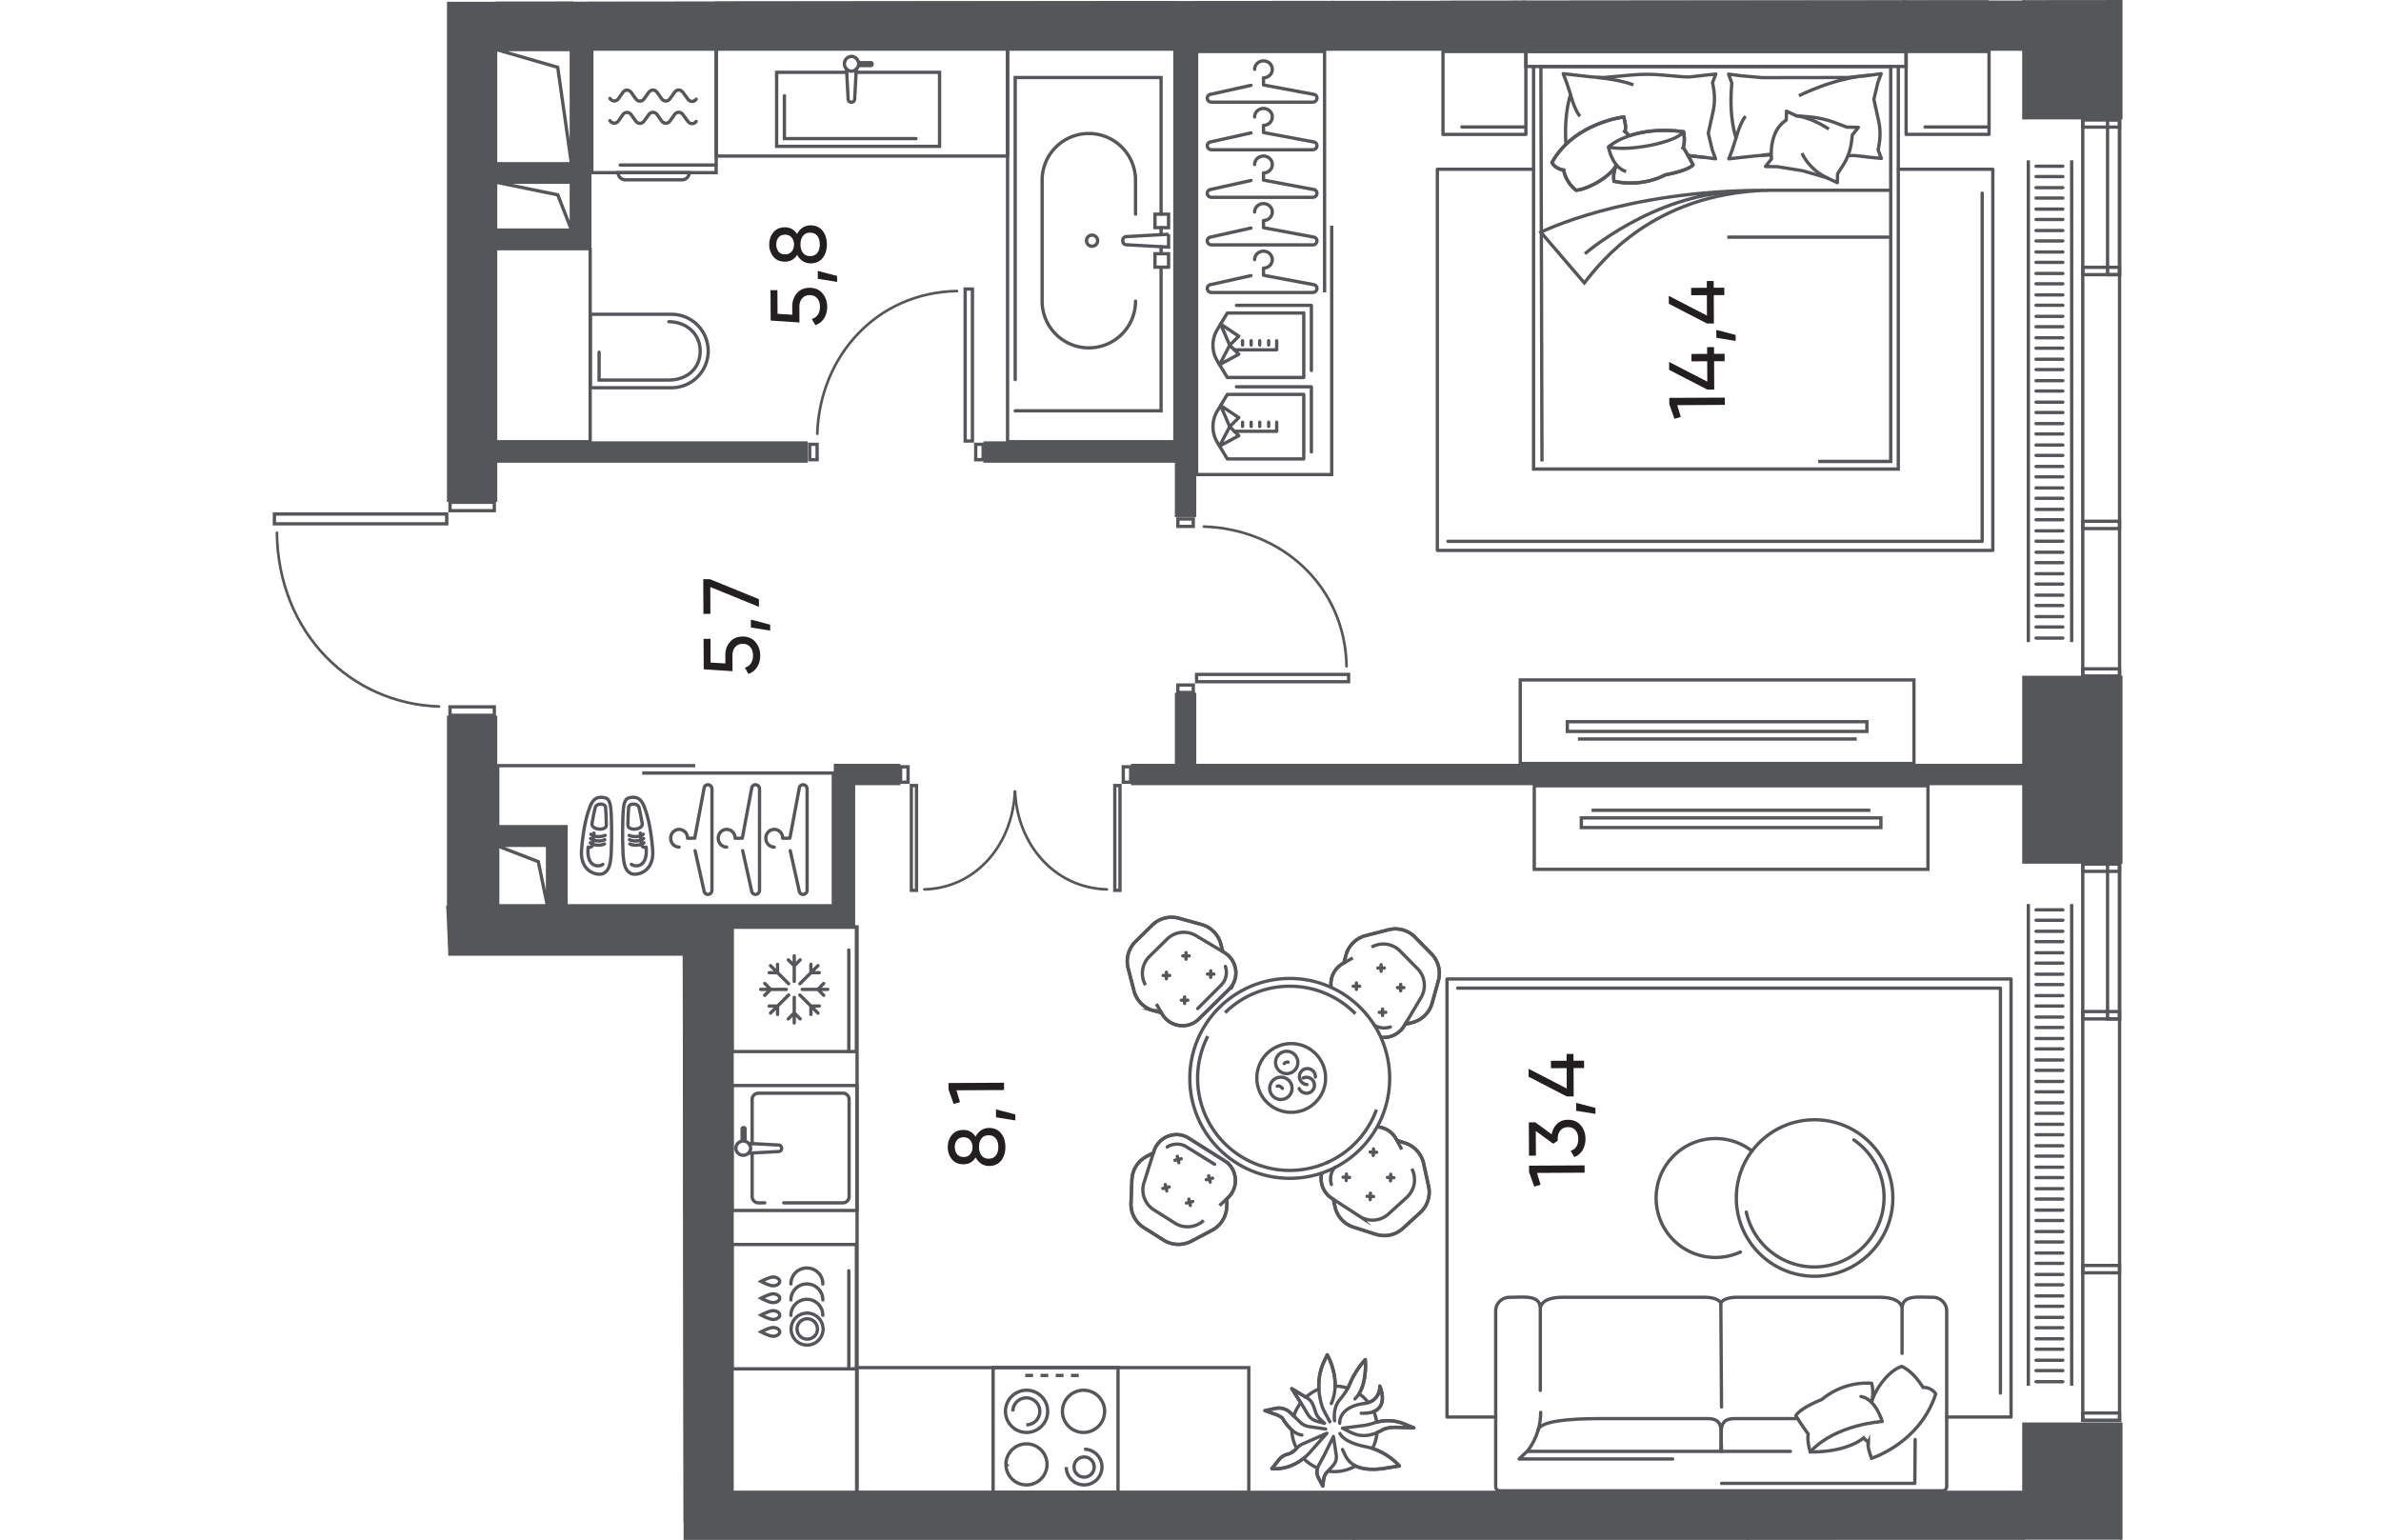 <svg version="1.1" xmlns="http://www.w3.org/2000/svg" xmlns:xlink="http://www.w3.org/1999/xlink" viewBox="152.67 232.4 143.766 116.422" width="883" height="571"><path fill="none" stroke-width="0" d="m167.73 288.008-13.053-3.874-2.007-14.703h15.517v-36.895l127.647-.136.602 116.422h-110.21l-.066-44.149h-17.723l-.707-16.665z"></path><path fill="none" stroke-width="0" d="M168.687 302.511v-66.582H292.02v110.663H188.368v-43.82l-19.681-.261z"></path><clipPath id="a"><path fill="none" stroke-width="0" d="m167.73 288.008-13.053-3.874-2.007-14.703h15.517v-36.895l127.647-.136.602 116.422h-110.21l-.066-44.149h-17.723l-.707-16.665z"></path></clipPath><g clip-path="url(#a)"><defs><clipPath></clipPath><clipPath></clipPath><clipPath></clipPath><clipPath></clipPath><clipPath></clipPath><clipPath></clipPath><clipPath></clipPath><clipPath></clipPath><clipPath id="b"><path fill="none" stroke-width="0" d="M287.54 244.524h4.004v36.425h-4.004z"></path></clipPath><clipPath id="c"><path fill="none" stroke-width="0" d="M287.54 300.755h4.004v36.425h-4.004z"></path></clipPath><clipPath></clipPath></defs><g data-name="Layer 1"><g fill="none" stroke="#54565a" stroke-linecap="round" stroke-linejoin="round" stroke-width=".25" clip-path="url(#b)"><path d="M288.487 279.81h2.027m-2.027.838h2.027m.667-.838v1.532m-3.277-1.532v1.532" data-name="Grid Repeat -233"></path><path d="M288.487 278.188h2.027m-2.027.838h2.027m.667-.838v1.532m-3.277-1.532v1.532" data-name="Grid Repeat -234"></path><path d="M288.487 276.566h2.027m-2.027.839h2.027m.667-.839v1.532m-3.277-1.532v1.532" data-name="Grid Repeat -235"></path><path d="M288.487 274.945h2.027m-2.027.838h2.027m.667-.838v1.532m-3.277-1.532v1.532" data-name="Grid Repeat -236"></path><path d="M288.487 273.323h2.027m-2.027.838h2.027m.667-.838v1.532m-3.277-1.532v1.532" data-name="Grid Repeat -237"></path><path d="M288.487 271.701h2.027m-2.027.838h2.027m.667-.838v1.532m-3.277-1.532v1.532" data-name="Grid Repeat -238"></path><path d="M288.487 270.079h2.027m-2.027.838h2.027m.667-.838v1.532m-3.277-1.532v1.532" data-name="Grid Repeat -239"></path><path d="M288.487 268.457h2.027m-2.027.839h2.027m.667-.839v1.532m-3.277-1.532v1.532" data-name="Grid Repeat -240"></path><path d="M288.487 266.836h2.027m-2.027.838h2.027m.667-.838v1.532m-3.277-1.532v1.532" data-name="Grid Repeat -241"></path><path d="M288.487 265.214h2.027m-2.027.838h2.027m.667-.838v1.532m-3.277-1.532v1.532" data-name="Grid Repeat -242"></path><path d="M288.487 263.592h2.027m-2.027.838h2.027m.667-.838v1.532m-3.277-1.532v1.532" data-name="Grid Repeat -243"></path><path d="M288.487 261.97h2.027m-2.027.838h2.027m.667-.838v1.532m-3.277-1.532v1.532" data-name="Grid Repeat -244"></path><path d="M288.487 260.348h2.027m-2.027.839h2.027m.667-.839v1.532m-3.277-1.532v1.532" data-name="Grid Repeat -245"></path><path d="M288.487 258.727h2.027m-2.027.838h2.027m.667-.838v1.532m-3.277-1.532v1.532" data-name="Grid Repeat -246"></path><path d="M288.487 257.105h2.027m-2.027.838h2.027m.667-.838v1.532m-3.277-1.532v1.532" data-name="Grid Repeat -247"></path><path d="M288.487 255.483h2.027m-2.027.838h2.027m.667-.838v1.532m-3.277-1.532v1.532" data-name="Grid Repeat -248"></path><path d="M288.487 253.861h2.027m-2.027.838h2.027m.667-.838v1.532m-3.277-1.532v1.532" data-name="Grid Repeat -249"></path><path d="M288.487 252.239h2.027m-2.027.839h2.027m.667-.839v1.532m-3.277-1.532v1.532" data-name="Grid Repeat -250"></path><path d="M288.487 250.618h2.027m-2.027.838h2.027m.667-.838v1.532m-3.277-1.532v1.532" data-name="Grid Repeat -251"></path><path d="M288.487 248.996h2.027m-2.027.838h2.027m.667-.838v1.532m-3.277-1.532v1.532" data-name="Grid Repeat -252"></path><path d="M288.487 247.374h2.027m-2.027.838h2.027m.667-.838v1.532m-3.277-1.532v1.532" data-name="Grid Repeat -253"></path><path d="M288.487 245.752h2.027m-2.027.838h2.027m.667-.838v1.532m-3.277-1.532v1.532" data-name="Grid Repeat -254"></path><path d="M288.487 244.13h2.027m-2.027.839h2.027m.667-.839v1.532m-3.277-1.532v1.532" data-name="Grid Repeat -255"></path></g><g fill="none" stroke="#54565a" stroke-linecap="round" stroke-linejoin="round" stroke-width=".25" clip-path="url(#c)"><path d="M288.487 336.04h2.027m-2.027.838h2.027m.667-.838v1.532m-3.277-1.532v1.532" data-name="Grid Repeat -256"></path><path d="M288.487 334.419h2.027m-2.027.838h2.027m.667-.838v1.532m-3.277-1.532v1.532" data-name="Grid Repeat -257"></path><path d="M288.487 332.797h2.027m-2.027.838h2.027m.667-.838v1.532m-3.277-1.532v1.532" data-name="Grid Repeat -258"></path><path d="M288.487 331.175h2.027m-2.027.838h2.027m.667-.838v1.532m-3.277-1.532v1.532" data-name="Grid Repeat -259"></path><path d="M288.487 329.553h2.027m-2.027.838h2.027m.667-.838v1.532m-3.277-1.532v1.532" data-name="Grid Repeat -260"></path><path d="M288.487 327.931h2.027m-2.027.838h2.027m.667-.838v1.532m-3.277-1.532v1.532" data-name="Grid Repeat -261"></path><path d="M288.487 326.31h2.027m-2.027.838h2.027m.667-.838v1.532m-3.277-1.532v1.532" data-name="Grid Repeat -262"></path><path d="M288.487 324.688h2.027m-2.027.838h2.027m.667-.838v1.532m-3.277-1.532v1.532" data-name="Grid Repeat -263"></path><path d="M288.487 323.066h2.027m-2.027.838h2.027m.667-.838v1.532m-3.277-1.532v1.532" data-name="Grid Repeat -264"></path><path d="M288.487 321.444h2.027m-2.027.838h2.027m.667-.838v1.532m-3.277-1.532v1.532" data-name="Grid Repeat -265"></path><path d="M288.487 319.822h2.027m-2.027.839h2.027m.667-.839v1.532m-3.277-1.532v1.532" data-name="Grid Repeat -266"></path><path d="M288.487 318.201h2.027m-2.027.838h2.027m.667-.838v1.532m-3.277-1.532v1.532" data-name="Grid Repeat -267"></path><path d="M288.487 316.579h2.027m-2.027.838h2.027m.667-.838v1.532m-3.277-1.532v1.532" data-name="Grid Repeat -268"></path><path d="M288.487 314.957h2.027m-2.027.838h2.027m.667-.838v1.532m-3.277-1.532v1.532" data-name="Grid Repeat -269"></path><path d="M288.487 313.335h2.027m-2.027.838h2.027m.667-.838v1.532m-3.277-1.532v1.532" data-name="Grid Repeat -270"></path><path d="M288.487 311.713h2.027m-2.027.839h2.027m.667-.839v1.532m-3.277-1.532v1.532" data-name="Grid Repeat -271"></path><path d="M288.487 310.092h2.027m-2.027.838h2.027m.667-.838v1.532m-3.277-1.532v1.532" data-name="Grid Repeat -272"></path><path d="M288.487 308.47h2.027m-2.027.838h2.027m.667-.838v1.532m-3.277-1.532v1.532" data-name="Grid Repeat -273"></path><path d="M288.487 306.848h2.027m-2.027.838h2.027m.667-.838v1.532m-3.277-1.532v1.532" data-name="Grid Repeat -274"></path><path d="M288.487 305.226h2.027m-2.027.838h2.027m.667-.838v1.532m-3.277-1.532v1.532" data-name="Grid Repeat -275"></path><path d="M288.487 303.604h2.027m-2.027.839h2.027m.667-.839v1.532m-3.277-1.532v1.532" data-name="Grid Repeat -276"></path><path d="M288.487 301.983h2.027m-2.027.838h2.027m.667-.838v1.532m-3.277-1.532v1.532" data-name="Grid Repeat -277"></path><path d="M288.487 300.361h2.027m-2.027.838h2.027m.667-.838v1.532m-3.277-1.532v1.532" data-name="Grid Repeat -278"></path></g><path fill="none" stroke="#54565a" stroke-linecap="round" stroke-linejoin="round" stroke-width=".25" d="M243.505 226.14h6.269v6.269h-6.269z"></path><path fill="none" stroke="#54565a" stroke-miterlimit="10" stroke-width=".25" d="M249.772 231.278h28.751v1.122h-28.751z"></path><path fill="none" stroke="#54565a" stroke-linecap="round" stroke-linejoin="round" stroke-width=".25" d="M278.525 226.14h6.269v6.269h-6.269z"></path><g fill="none" stroke="#54565a" stroke-linecap="round" stroke-linejoin="round" stroke-width=".25"><path d="M278.078 245.198h7.14v28.82h-42v-28.82h7.27"></path><path d="M244.021 273.334h40.394v-26.331"></path></g><g fill="none" stroke="#54565a" stroke-width=".25"><path d="M278.664 236.292h6.269v6.269h-6.269zm6.268 5.708h-4.836" stroke-linecap="round" stroke-linejoin="round"></path><path stroke-miterlimit="10" d="M250.493 237.426h27.579v30.441h-27.579zm-.581-1.123h28.751v1.122h-28.751z"></path><path stroke-miterlimit="10" d="m251.129 267.292-.082-29.855 26.45-.001v29.855h-5.478"></path><path d="M268.031 246.79c-8.492.31-12.4 5.354-13.697 7.003l-3.287-3.832s6.237-3.17 16.984-3.17v-.001Z" stroke-miterlimit="10"></path><path d="M254.377 251.587s5.162-4.487 11.433-4.68" stroke-miterlimit="10"></path><path d="M252.945 243.321c-.17-2.42.35-3.76.35-3.76l-.31-.94-.25-.65.87.1 1.14.13c.35.04.71.06 1.07.06l2.1-.19c.8-.07 1.61-.07 2.41.01.81.07 1.73.16 1.94.14l1.14-.13.87-.09-.25.65.05.26c.13.64.13 1.3-.01 1.93l-.36 1.63.3 1.26.25.68-.87-.12-.79-.08h-.01l-.4-.04" stroke-linejoin="round"></path><path d="M255.277 238.257c1.861.177 2.766.565 2.766.565m-4.752.742c.36 1.303.719 1.628.719 1.628" stroke-linejoin="round"></path><path d="M262.175 244.141c.14.03.28.05.42.07.26.04.53.06.79.08" stroke-miterlimit="10"></path><path d="M274.255 244.181c.25-.02.44-.03.52-.02l1.15.13.87.09-.25-.65.05-.26c.13-.64.13-1.3-.01-1.93l-.36-1.63.3-1.26.25-.68-.87.12-.77.08h-.02l-.88.09-6.46.01-1.67-.15-.87-.12.25.68c-.25 2.66.32 4.14.32 4.14l-.3.94-.25.65.87-.1 1.13-.12c.36-.04.72-.06 1.08-.07l.13.01" stroke-linejoin="round"></path><path d="M267.795 244.131c.24-.02.46-.05.67-.08m-2.655-1.231c.36-1.303.719-1.628.719-1.628" stroke-linejoin="round"></path><path d="M275.907 238.095c-2.673.166-5.346 1.546-5.346 1.546" stroke-miterlimit="10"></path><g stroke-linecap="square" stroke-linejoin="round"><path d="M269.621 240.812v-.006l.746.349 1.009.088a7.18 7.18 0 0 1 1.913.435l.89.335.873.015-.004.005h.002l-.454.574-.059.49a4.345 4.345 0 0 1-.673 1.853l-.382.587-.02.67h-.002v.005l-.746-.349.002-.005h0l-1.862-.543-1.949-.315h0l-.002.005-.873-.015.004-.005h-.002l.453-.573s-.254-2.058 1.114-2.929l.02-.672h.002v.001Z"></path><path d="M272.716 242.091c-1.339-.849-2.348-.937-2.348-.937m2.348 4.709c-1.35-.617-1.87-1.761-1.87-1.761"></path></g><path stroke-miterlimit="10" d="M277.504 246.79h-9.473m9.473 3.541-12.362.001m-3.33-6.787c.174-.478.023-1.185.023-1.185-1.784-.24-3.124-.018-4.055.292l-.081.006s-.126-.205-.309-.327c.172-.243-.076-1.088-.076-1.088s-3.759.435-5.429 3.442c.258.51.888.573.888.573s.091.851.936 1.531c.964-.097 2.646-1.067 3.052-1.922 0 0-.299.586-.189 1.24.862.2 2.42.269 3.881-.484 1.836-.348 2.1-.756 2.1-.756s-.36-.728-.74-1.324l-.001.002Z"></path><path d="M256.155 243.509s1.789-1.671 5.68-1.148c-.549.832-4.291 1.535-5.68 1.148Z" stroke-linejoin="round"></path><path d="M256.155 243.509s.25 1.531 1.342 1.866" stroke-miterlimit="10"></path><path d="M261.835 242.361s.151.707-.023 1.185c.38.596.74 1.324.74 1.324s-.264.407-2.1.756c-1.46.752-3.018.684-3.881.484-.11-.655.189-1.24.189-1.24-.406.855-2.088 1.825-3.052 1.922-.845-.68-.936-1.531-.936-1.531s-.629-.062-.888-.573c1.67-3.007 5.429-3.442 5.429-3.442s.247.845.076 1.088c.183.121.309.327.309.327" stroke-miterlimit="10"></path><path d="M243.644 236.293h6.269v6.269h-6.269zm6.268 5.707h-4.836" stroke-linecap="round" stroke-linejoin="round"></path></g><g fill="none" stroke="#54565a" stroke-miterlimit="10" stroke-width=".25"><path d="M249.487 283.812h29.768v6.32h-29.768z"></path><path d="M253.045 286.972h22.652v.733h-22.652zm21.882 1.306h-21.08"></path></g><path fill="none" stroke="#54565a" stroke-miterlimit="10" stroke-width=".25" d="M183.096 290.854h14.45v10.036H172.17v-10.596h14.929"></path><g fill="none" stroke="#54565a" stroke-linecap="round" stroke-linejoin="round" stroke-width=".25"><path d="M180.067 292.691c.42.034.564.152.652.819.054.405.094 2.09.036 3.34-.055 1.188-.292 1.398-.546 1.571-.378.258-1.842-.012-1.702-1.751.156-1.947.481-2.867.642-3.28.213-.546.498-.733.918-.699h0Z"></path><path d="M180.118 297.756c-.32.247-1.258.218-1.116-1.297l.106.01c.209.015.246-.184.258-.337l.077-.742m.878-1.976c-.029-.267-.66-.307-.768.018-.084.254-.257 1.254-.257 1.254-.051.476 1.087.57 1.087.108 0-.428-.032-1.113-.061-1.38h-.001Z"></path><path d="M179.218 295.481c.142.181.674.256 1.074.088m-1.1.234c.142.181.785.265 1.074.088m-1.1.234c.142.181.785.265 1.074.088m2.088-3.522c-.42.034-.564.152-.652.819-.054.405-.094 2.09-.036 3.34.055 1.188.292 1.398.546 1.571.378.258 1.842-.012 1.702-1.751-.156-1.947-.481-2.867-.642-3.28-.213-.546-.498-.733-.918-.699h0Z"></path><path d="M182.276 297.756c.32.247 1.258.218 1.116-1.297l-.106.01c-.209.015-.246-.184-.258-.337l-.077-.742m-.877-1.976c.029-.267.66-.307.768.018.084.254.257 1.254.257 1.254.051.476-1.087.57-1.087.108 0-.428.032-1.113.061-1.38h.001Z"></path><path d="M183.176 295.481c-.142.181-.674.256-1.074.088m1.101.234c-.142.181-.785.265-1.074.088m1.1.234c-.142.181-.785.265-1.074.088"></path></g><path d="m187.094 296.725.698 3.135c.146.297.576.189.576-.145v-7.662c0-.334-.43-.442-.576-.145l-.726 3.869-.54.005c0-.37-.287-.67-.641-.67s-.641.3-.641.67.287.67.641.67m4.807.273.698 3.135c.146.297.576.189.576-.145v-7.662c0-.334-.43-.442-.576-.145l-.726 3.869-.54.005c0-.37-.287-.67-.641-.67s-.641.3-.641.67.287.67.641.67m4.807.273.698 3.135c.146.297.576.189.576-.145v-7.662c0-.334-.43-.442-.576-.145l-.726 3.869-.54.005c0-.37-.287-.67-.641-.67s-.641.3-.641.67.287.67.641.67" fill="none" stroke="#54565a" stroke-linecap="round" stroke-linejoin="round" stroke-width=".25"></path><path fill="none" stroke="#54565a" stroke-miterlimit="10" stroke-width=".25" d="M234.691 218.66v-18.215h-9.676v31.988h10.215v-18.819m-.539 40.895v-18.215h-9.676v31.988h10.215v-18.819"></path><path d="m229.128 238.852-3.135.698c-.297.146-.189.576.145.576h7.662c.334 0 .442-.43.145-.576l-3.869-.726-.005-.54c.37 0 .67-.287.67-.641s-.3-.641-.67-.641-.67.287-.67.641m-.273 4.807-3.135.698c-.297.146-.189.576.145.576h7.662c.334 0 .442-.43.145-.576l-3.869-.726-.005-.54c.37 0 .67-.287.67-.641s-.3-.641-.67-.641-.67.287-.67.641m-.273 4.807-3.135.698c-.297.146-.189.576.145.576h7.662c.334 0 .442-.43.145-.576l-3.869-.726-.005-.54c.37 0 .67-.287.67-.641s-.3-.641-.67-.641-.67.287-.67.641m-.273 4.806-3.135.698c-.297.146-.189.576.145.576h7.662c.334 0 .442-.43.145-.576l-3.869-.726-.005-.54c.37 0 .67-.287.67-.641s-.3-.641-.67-.641-.67.287-.67.641m-.273 4.807-3.135.698c-.297.146-.189.576.145.576h7.662c.334 0 .442-.43.145-.576l-3.869-.726-.005-.54c.37 0 .67-.287.67-.641s-.3-.641-.67-.641-.67.287-.67.641" fill="none" stroke="#54565a" stroke-linecap="round" stroke-linejoin="round" stroke-width=".25"></path><g fill="none" stroke="#54565a" stroke-linecap="round" stroke-linejoin="round" stroke-width=".25" data-name="Grid Repeat -326"><path d="M233.118 262.223v4.878h-5.781l-.755-1.251a2.297 2.297 0 0 1 0-2.375l.755-1.251h5.781v-.001Z"></path><path d="m226.75 266.129.767-1.466.688.682-1.455.784zm.081-3.067.686 1.601.688-.683-1.374-.918z"></path><path d="M231.071 264.324v.688h-3.202m.622-.365v-.323m.648.323v-.323m.648.323v-.323m.677.323v-.323m3.229 2.248v-4.924h-5.665"></path></g><g fill="none" stroke="#54565a" stroke-linecap="round" stroke-linejoin="round" stroke-width=".25" data-name="Grid Repeat -327"><path d="M233.118 256.066v4.878h-5.781l-.755-1.251a2.297 2.297 0 0 1 0-2.375l.755-1.251h5.781v-.001Z"></path><path d="m226.75 259.972.767-1.467.688.682-1.455.785zm.081-3.068.686 1.601.688-.683-1.374-.918z"></path><path d="M231.071 258.166v.688h-3.202m.622-.365v-.323m.648.323v-.323m.648.323v-.323m.677.323v-.323m3.229 2.248v-4.924h-5.665"></path></g><g fill="none" stroke="#54565a" stroke-linecap="round" stroke-linejoin="round" stroke-width=".25"><path d="M238.309 341.926c.199-.382.315-.791.351-1.209.119-.051.237-.101.366-.173.373-.211.827-.229 1.256-.214l1.158.039-.781-.316a3.16 3.16 0 0 0-2.025-.11 3.229 3.229 0 0 0-.225-.814c1.121-.452.457-1.915.457-1.915s.056.939-.877 1.237a3.295 3.295 0 0 0-.333-.38c-.114-.106-.239-.189-.363-.276.634-1.017.476-2.586.476-2.586s-.737.763-1.172 1.839a3.397 3.397 0 0 1-.148.32 3.224 3.224 0 0 0-.962-.157c.033-1.295-.592-2.364-.592-2.364s-.219.447-.31.659a4.233 4.233 0 0 0-.319 1.928c-.357.14-.688.348-.986.618l-1.068-.645.681 1.065c-.239.31-.418.646-.529 1.003l-.259-.251a1.25 1.25 0 0 0-1.126-.326l-.795.167.933.336c.137.05.377.216.377.216s.285.519.716.902c.012.485.141.961.367 1.401l-.136.134a1.247 1.247 0 0 1-.554.31 1.21 1.21 0 0 0-.65.417l-.53.671s1.205.178 2.401-.788c.045.047.079.101.128.146.28.261.597.451.93.594a.974.974 0 0 0 .082.784l.306.576.069-.514c.026-.198.12-.385.276-.556l.048-.052a3.24 3.24 0 0 0 2.089-.394c.425.21 1.059.326 2.038.208l1.275-.21s-.772-.913-2.04-1.317v-.003Z"></path><path d="M236.985 338.18c.991-.938.785-2.971.785-2.971s-.737.763-1.172 1.839c-.18.446-.38.73-.829 1.284-.458.566-.325 1.499-.325 1.499m.6 2.173c.255.436.427 1.761 3.03 1.449l1.275-.21s-.963-1.148-2.51-1.442c-1.746-.332-1.986-1.007-1.986-1.007"></path><path d="M237.463 339.261c2.378.091 1.402-2.047 1.402-2.047s.081 1.145-1.175 1.312c-1.986.265-1.853 1.494-1.853 1.494m5.603.349-.781-.316a3.163 3.163 0 0 0-2.128-.087l-.333.104a3.182 3.182 0 0 1-.546.119l-1.607.203.219.11c.52.264 1.354.837 2.761.042.373-.211.827-.23 1.256-.214l1.158.039h.001Zm-6.354-.464-.471-.887c-.085-.161-.749-1.846-.03-3.513.091-.212.31-.659.31-.659s1.105 1.886.303 3.681m-2.985-1.122 1.143.69c.233.141.403.355.498.627l.17.487c.067.191.17.354.308.483l.356.335-.549-.149a1.156 1.156 0 0 1-.708-.525l-.436-.726-.782-1.223v.001Zm3.149 3.616.211 1.423c.043.29-.051.567-.274.811l-.4.436c-.157.171-.25.359-.276.556l-.069.514-.306-.576c-.172-.324-.179-.646-.022-.938l.438-.813.698-1.412v-.001Zm-.591-.567-1.236-.178a1.246 1.246 0 0 1-.692-.339l-.738-.715a1.246 1.246 0 0 0-1.126-.325l-.795.167.933.336c.137.05.377.216.377.216s.649 1.203 1.482 1.294m-2.268 2.54s1.681.266 3.041-1.421l1.114-1.251-1.831.807c-.136.06-.257.141-.359.241l-.231.227a1.235 1.235 0 0 1-.554.309h0a1.21 1.21 0 0 0-.65.417l-.53.671h0Z"></path></g><path fill="none" stroke="#54565a" stroke-miterlimit="10" stroke-width=".25" d="M236.928 348.501h29.768v6.32h-29.768z"></path><g fill="none" stroke="#54565a" stroke-linecap="round" stroke-linejoin="round" stroke-width=".25"><path d="M281.748 339.548h4.85v-33.12h-42.65v33.12h3.68"></path><path d="M244.757 307.118h41.039v30.62"></path></g><g fill="none" stroke="#54565a" stroke-linecap="round" stroke-linejoin="round" stroke-width=".25"><path d="M266.131 327.071a4.49 4.49 0 0 1-6.37-4.08c0-2.48 2.01-4.5 4.49-4.5 1.04 0 2 .35 2.76.95"></path><circle cx="271.743" cy="322.987" r="5.918"></circle><path d="M274.711 318.593a5.268 5.268 0 1 1-8.132 5.462"></path></g><g fill="none" stroke="#54565a" stroke-miterlimit="10" stroke-width=".25"><path d="M250.547 291.817h29.768v6.32h-29.768z"></path><path d="M254.105 294.244h22.652v.733h-22.652zm.773-.575h21.08"></path></g><g fill="none" stroke="#54565a" stroke-width=".25"><path d="M281.417 345.129a.314.314 0 0 0 .314-.314V331.52c0-.571-.481-1.025-1.053-1.025-1.144 0-2.321-.209-2.321.874v3.363-3.363c0-.337-.311-.874-1.715-.874h-10.767c-.735 0-1.221.234-1.221.522l.052 7.772-.052-7.772c0-.288-.486-.522-1.221-.522h-10.715c-1.404 0-1.715.537-1.715.874v6.166-6.166c0-1.083-1.177-.874-2.321-.874-.571 0-1.053.454-1.053 1.025v13.295c0 .174.141.314.314.314h33.474Z" stroke-linecap="round" stroke-linejoin="round"></path><path d="M261.012 342.72h-11.608l.639-.614a4.779 4.779 0 0 0 .988-2.91m19.424.471h-4.73c-.83 0-1.02.36-1.05 1.03.01.01.01.02 0 .04v.33s.01 0 0 .01c.01.03.01.05 0 .08.01.29.03.62.03.99" stroke-linecap="round" stroke-linejoin="round"></path><path d="M250.826 340.534c.186-.661 2.175-.866 4.766-.866h8.041c1.31 0 1.022.868 1.022 2.476m.052 2.421h14.615l.025-3.315m-29.304.894h19.869" stroke-linecap="round" stroke-linejoin="round"></path><path d="M271.259 340.828a19.171 19.171 0 0 1-.931-1.379s.199-.51 1.961-1.225c1.33-1.111 2.881-1.304 3.763-1.225.208.726 0 1.445 0 1.445.272-1.044 1.343-2.441 2.281-2.719.917.395 1.603 1.581 1.603 1.581s.632-.038.964.498c-1.197 3.715-4.847 4.864-4.847 4.864s-.372-.919-.239-1.225a1.252 1.252 0 0 1-.355-.318s-1.213 1.101-4.043 1.059c0 0-.256-.779-.156-1.353l-.001-.003Z" stroke-miterlimit="10"></path><path d="M271.415 342.181c1.92-2.093 5.442-2.295 5.442-2.295s-.478-1.7-1.609-1.891" stroke-linecap="round" stroke-linejoin="round"></path></g><g fill="none" stroke="#54565a" stroke-width=".25"><g stroke-miterlimit="10"><path d="M235.194 307.084c-.12-.7.212-1.442.877-1.824l.092-.049-.014-.014.163-.587a2.083 2.083 0 0 1 1.492-1.464l1.711-.438a2.067 2.067 0 0 1 2.015.559l1.237 1.252a2.11 2.11 0 0 1 .53 2.029l-.474 1.704a2.083 2.083 0 0 1-1.492 1.464l-.552.14-.078.12a1.79 1.79 0 0 1-1.775.857"></path><path d="M238.242 304.022a1.778 1.778 0 0 1 2.164.297l1.315 1.329c.573.587.679 1.485.262 2.185l-1.202 2.022-.078.12a1.79 1.79 0 0 1-1.775.856m-2.108-5.996-.658.375-.092.049a1.773 1.773 0 0 0-.877 1.824"></path><path d="M239.663 310.054a1.44 1.44 0 0 1-1.082-.064c-.049-.021-.099-.057-.148-.092" stroke-linecap="round"></path><path d="m240.746 309.869.584-.151a2.094 2.094 0 0 0 1.493-1.468l.472-1.701c.2-.721 0-1.494-.525-2.027l-1.238-1.259a2.094 2.094 0 0 0-2.018-.559l-1.709.442a2.094 2.094 0 0 0-1.493 1.468l-.161.581"></path><path d="M237.099 306.725v.492m.246-.246h-.492m2.219 1.727v.492m.246-.246h-.492m.14-3.594v.492m.247-.246h-.493m1.727 1.234v.493m.246-.247h-.492" stroke-linecap="round"></path></g><g stroke-miterlimit="10"><path d="m221.748 308.816.581.161.014-.013.054.095a1.793 1.793 0 0 0 2.312.734c.181-.085.341-.209.483-.349l2.254-2.216c.143-.14.27-.298.357-.477a1.792 1.792 0 0 0-.694-2.324l-.113-.067-.145-.561a2.094 2.094 0 0 0-1.468-1.493l-1.701-.472c-.721-.2-1.494 0-2.027.525l-1.259 1.238a2.094 2.094 0 0 0-.559 2.018l.442 1.71a2.094 2.094 0 0 0 1.468 1.492l.001-.001Z"></path><path d="m221.97 308.313.427.745a1.793 1.793 0 0 0 2.312.734c.181-.085.341-.209.483-.349l2.254-2.216c.143-.14.27-.298.357-.477a1.793 1.793 0 0 0-.694-2.324l-2.148-1.28a1.793 1.793 0 0 0-2.174.261l-1.336 1.313a1.792 1.792 0 0 0-.299 2.169"></path><path d="m225.097 308.662 1.748-1.748c.111-.11.211-.233.28-.373.167-.34.183-.726.065-1.07" stroke-linecap="round"></path><path d="m227.004 304.382-.151-.584a2.094 2.094 0 0 0-1.468-1.493l-1.701-.472c-.721-.2-1.494 0-2.027.525l-1.259 1.238a2.094 2.094 0 0 0-.559 2.018l.442 1.709a2.094 2.094 0 0 0 1.468 1.493l.581.161"></path><path d="M223.859 308.029h.493m-.246-.246v.492m1.727-2.219h.492m-.246-.246v.492m-3.594-.141h.492m-.246-.246v.493m1.234-1.727h.493m-.247-.246v.492" stroke-linecap="round"></path></g><g stroke-miterlimit="10"><path d="m227.291 323.661.024-.603-.016-.01.08-.075c.695-.65.748-1.706.185-2.419a1.75 1.75 0 0 0-.45-.39l-2.673-1.687a1.775 1.775 0 0 0-.546-.24 1.792 1.792 0 0 0-2.104 1.209l-.039.125-.512.27a2.092 2.092 0 0 0-1.117 1.77l-.069 1.765a2.093 2.093 0 0 0 .975 1.853l1.493.942c.633.399 1.43.43 2.092.082l1.562-.822a2.092 2.092 0 0 0 1.117-1.771l-.002.001Z"></path><path d="m226.751 323.56.628-.587c.695-.65.748-1.706.185-2.419a1.755 1.755 0 0 0-.451-.39l-2.673-1.687a1.775 1.775 0 0 0-.546-.24 1.793 1.793 0 0 0-2.104 1.209l-.754 2.384a1.791 1.791 0 0 0 .752 2.056l1.584 1c.689.435 1.584.35 2.18-.206"></path><path d="m226.375 320.436-2.102-1.301a1.403 1.403 0 0 0-.427-.187 1.401 1.401 0 0 0-1.057.182" stroke-linecap="round"></path><path d="m221.772 319.56-.534.281a2.092 2.092 0 0 0-1.117 1.771l-.069 1.764a2.093 2.093 0 0 0 .975 1.853l1.493.942c.633.399 1.43.431 2.092.082l1.562-.822a2.092 2.092 0 0 0 1.117-1.771l.024-.603"></path><path d="m226.042 321.786-.113-.48m-.183.296.479-.113m-2.556-1.172-.112-.48m-.184.297.48-.113m.686 3.531-.113-.48m-.183.296.479-.113m-1.963-.805-.113-.48m-.183.296.479-.113" stroke-linecap="round"></path></g><g stroke-miterlimit="10"><path d="M234.933 320.286s0 .014-.007.007m3.733-2.687a1.752 1.752 0 0 1 1.464.955l.057.099.014-.014.58.184c.707.226 1.245.82 1.407 1.549l.375 1.718a2.096 2.096 0 0 1-.636 1.994l-1.308 1.195a2.072 2.072 0 0 1-2.044.445l-1.683-.537a2.083 2.083 0 0 1-1.407-1.549l-.12-.559-.007-.007-.106-.064a1.787 1.787 0 0 1-.764-1.923"></path><path d="M234.933 320.286s0 .014-.007.007m-.446.799c-.17.707.099 1.499.764 1.923l.106.064.007.007 1.98 1.287a1.798 1.798 0 0 0 2.185-.177l1.386-1.259a1.81 1.81 0 0 0 .382-2.164m-.764-1.456-.346-.658-.057-.099a1.754 1.754 0 0 0-1.464-.955"></path><path d="M235.208 321.962a1.39 1.39 0 0 1 .099-1.061.771.771 0 0 1 .156-.212" stroke-linecap="round"></path><path d="m235.348 323.058.129.589c.16.731.697 1.321 1.41 1.548l1.682.536a2.094 2.094 0 0 0 2.046-.447l1.305-1.189a2.096 2.096 0 0 0 .636-1.995l-.377-1.725a2.094 2.094 0 0 0-1.41-1.548l-.575-.183"></path><path d="m238.629 319.534-.493-.019m.237.256.019-.493m-1.81 2.152-.492-.018m.236.255.019-.492m3.586.277-.492-.018m.237.255.019-.492m-1.299 1.678-.493-.018m.237.255.019-.492" stroke-linecap="round"></path></g><g stroke-miterlimit="10"><circle cx="232.057" cy="313.942" r="7.557"></circle><path d="M227.171 308.972a6.97 6.97 0 0 1 9.856.084m1.588 7.25a6.97 6.97 0 1 1-12.754-5.557"></path></g><g stroke-linecap="round" stroke-linejoin="round"><circle cx="232.169" cy="313.91" r="2.601"></circle><path d="M233.07 313.913a.604.604 0 1 1-.298.8"></path><path d="M233.356 314.407a.603.603 0 1 1 .638-.567"></path><circle cx="231.387" cy="314.693" r=".847"></circle><path d="M231.503 314.7s-.199-.269-.391-.166"></path><circle cx="231.827" cy="312.738" r=".847"></circle><path d="M231.937 312.714s-.125-.058-.296.106"></path></g></g><path fill="none" stroke="#54565a" stroke-linecap="round" stroke-linejoin="round" stroke-width=".25" d="M188.696 235.929h22.026v8.272h-22.026z"></path><path fill="none" stroke="#54565a" stroke-linecap="round" stroke-linejoin="round" stroke-width=".25" d="M210.721 235.929h12.652v29.873h-12.652zm-38.913 15.266h7.352v14.607h-7.352z"></path><g fill="none" stroke="#54565a" stroke-linecap="round" stroke-miterlimit="10" stroke-width=".25"><path d="M198.558 237.868h-5.3v5.6h12.32v-5.6h-6.31"></path><path d="M203.798 242.882h-9.952v-3.246m5.432-2.018c0 .08-.01.16-.01.25-.04.83-.11 2.06-.11 2.06s-.03.2-.25.2-.24-.2-.24-.2-.07-1.23-.11-2.06c-.01-.08-.01-.15-.01-.22"></path><path d="M198.91 236.665a.56.56 0 0 0 0 1.118.55.55 0 0 0 .531-.422h.899s.137.029.137-.111c0-.141-.137-.111-.137-.111h-.889a.55.55 0 0 0-.541-.472v-.002Z"></path></g><g fill="none" stroke="#54565a" stroke-linecap="round" stroke-miterlimit="10" stroke-width=".25"><path d="M179.285 236.055h9.401v9.401h-9.401z"></path><path d="M180.654 239.843c.176.253.483.253.659 0l.304-.436c.175-.25.479-.252.656-.003l.323.455c.175.246.475.247.651.003l.335-.466c.176-.245.478-.243.653.005l.317.45c.175.249.48.25.655 0l.321-.455c.174-.246.473-.249.65-.007l.364.498c.171.234.459.24.636.013m-6.524 1.625c.176.253.483.253.659 0l.304-.436c.175-.25.479-.252.656-.003l.323.455c.175.246.475.247.651.003l.335-.466c.176-.245.478-.243.653.005l.317.45c.175.249.48.25.655 0l.321-.455c.174-.246.473-.249.65-.007l.364.498c.171.234.459.24.636.013m1.496 3.298h-7.24m5.22.576h0a.556.556 0 0 1-.569.541h-4.25a.556.556 0 0 1-.569-.541h5.388Z"></path></g><g fill="none" stroke="#54565a" stroke-miterlimit="10" stroke-width=".25"><path d="M179.174 256.165h6.134a2.777 2.777 0 1 1 0 5.554h-6.134v-5.555.001Z"></path><path d="M185.108 256.726c1.31 0 2.372.906 2.372 2.216h0c0 1.31-.987 2.195-2.372 2.195h-5.272v-2.104" stroke-linecap="round"></path></g><g fill="none" stroke="#54565a" stroke-linecap="round" stroke-miterlimit="10" stroke-width=".25"><path d="M222.328 252.604v10.86h-11.03m11.03-13.85v.53m-11.03 10.96v-22.84h11.03v10.33m0 2.46v.53"></path><path d="M220.396 255.173a3.531 3.531 0 0 1-7.062 0v-9.147a3.531 3.531 0 0 1 7.062 0v2.569m1.471 2.991h1.028v1.017h-1.028zm0-2.991h1.028v1.017h-1.028z"></path><path d="m222.895 250.112-3.234.181s-.233.029-.233.306.233.306.233.306l3.234.181v-.975.001Z"></path><circle cx="217.111" cy="250.599" r=".422"></circle></g><path fill="none" stroke="#54565a" stroke-linecap="round" stroke-linejoin="round" stroke-width=".25" d="M188.695 224.202h22.026v8.272h-22.026zm22.026-21.602h12.652v29.873h-12.652z"></path><path fill="none" stroke="#54565a" stroke-miterlimit="10" stroke-width=".25" d="M189.889 302.489h9.453v42.8h-9.453z"></path><path fill="none" stroke="#54565a" stroke-miterlimit="10" stroke-width=".25" d="M199.309 335.814h29.651v9.453h-29.651z"></path><g fill="none" stroke="#54565a" stroke-miterlimit="10" stroke-width=".25"><path d="M209.628 335.806h9.445v9.445h-9.445z"></path><path d="M214.87 339.119a1.595 1.595 0 1 1 3.19 0 1.595 1.595 0 0 1-3.19 0Zm-4.27 4.011a1.551 1.551 0 1 1 3.104 0 1.551 1.551 0 0 1-3.105 0h.001Zm.521-4.011a1.019 1.019 0 1 1 1.019 1.019"></path><path d="M210.563 339.119a1.595 1.595 0 1 1 3.19 0 1.595 1.595 0 0 1-3.19 0Zm5.185 4.212a.762.762 0 1 1 0 .001v-.001Z"></path><path d="M216.51 341.981a1.35 1.35 0 1 1-1.35 1.35m-3.103-6.929h.589m.565 0h.588m.565 0h.589m.565 0h.588"></path></g><g fill="none" stroke="#54565a" stroke-linecap="round" stroke-miterlimit="10" stroke-width=".25"><path d="M189.889 314.484h9.445v9.445h-9.445z"></path><path d="M191.408 318.873v-3.34c0-.26.21-.47.47-.47h6.39c.26 0 .47.21.47.47v7.35c0 .26-.21.47-.47.47h-4.47m-1.44 0h-.48a.47.47 0 0 1-.47-.47v-3.3"></path><path d="M191.138 318.863c.08 0 .17.01.27.01.82.04 2.03.11 2.03.11s.2.03.2.25-.2.24-.2.24-1.21.07-2.03.11c-.09 0-.17.01-.25.01"></path><path d="M190.175 319.23a.56.56 0 0 0 1.118 0 .55.55 0 0 0-.422-.531v-.899s.029-.137-.111-.137-.111.137-.111.137v.889a.55.55 0 0 0-.472.541h-.002Z"></path></g><g fill="none" stroke="#54565a" stroke-miterlimit="10" stroke-width=".25"><path d="M189.89 302.511h9.401v9.401h-9.401z"></path><path stroke-linecap="round" d="M198.716 311.912v-7.676m-6.664 2.976h1.938m-1.632-.45.45.45m-.45.45.45-.45m4.32 0h-1.937m1.632-.45-.45.45m.45.45-.45-.45m-1.783 2.538v-1.938m-.45 1.632.45-.45m.45.45-.45-.45m0-4.321v1.938m-.45-1.632.45.45m.45-.45-.45.45m-1.794 3.577 1.37-1.37m-1.472.836h.636m0 .636v-.636m3.055-3.055-1.37 1.37m.836-1.472v.636m.636 0h-.636m.534 3.055-1.37-1.37m1.472.836h-.636m0 .636v-.636m-3.055-3.055 1.37 1.37m-.836-1.472v.636m-.636 0h.636"></path></g><g fill="none" stroke="#54565a" stroke-miterlimit="10" stroke-width=".25"><path d="M189.889 326.502h9.401v9.401h-9.401z"></path><path stroke-linecap="round" d="M198.716 335.903v-7.417"></path><g stroke-linecap="round"><path d="M196.091 333.464a.772.772 0 1 0-1.09-1.091.772.772 0 0 0 1.089 1.091h.001Z"></path><path d="M196.399 333.771a1.208 1.208 0 1 0-1.709-1.707 1.208 1.208 0 0 0 1.709 1.707Z"></path><path d="M196.752 331.856a1.204 1.204 0 0 0-1.207-1.207c-.667 0-1.207.54-1.207 1.207"></path><path d="M196.752 330.693a1.204 1.204 0 0 0-1.207-1.207c-.667 0-1.207.54-1.207 1.207"></path><path d="M196.752 329.486a1.204 1.204 0 0 0-1.207-1.207c-.667 0-1.207.54-1.207 1.207"></path></g><path d="M192.983 329.626c.281 0 .509-.149.509-.332s-.228-.332-.509-.332-.903.332-.903.332.622.332.903.332Zm0 1.272c.281 0 .509-.149.509-.332s-.228-.332-.509-.332-.903.332-.903.332.622.332.903.332Zm0 2.544c.281 0 .509-.149.509-.332s-.228-.332-.509-.332-.903.332-.903.332.622.332.903.332Zm0-1.272c.281 0 .509-.149.509-.332s-.228-.332-.509-.332-.903.332-.903.332.622.332.903.332Z" stroke-linecap="round"></path></g><path d="M172.037 246.178h5.704v3.598l-1.03-2.643-4.674-.955m0 50.142h3.906v4.652l-.705-3.417-3.201-1.235m0-60.18 5.704.001v8.618l-1.035-7.269-4.669-1.35m0-3.604h5.704v-8.619l-1.035 7.269-4.669 1.35" fill="none" stroke="#54565a" stroke-miterlimit="10" stroke-width=".25"></path><g fill="#54565a" stroke="#54565a" stroke-miterlimit="10" stroke-width=".2"><path d="M149.627 401.428v-52.606h-1.418v52.606h-33.157v-6.314h-5.526v-29.687h-1.418v36.001H73.211v-36.001h-1.418v36.001H12.208v-4.76H4.821v14.008h7.387v-5.644h275.334v5.202h7.387v-14.008h-7.387v5.202H149.627Zm-40.102-4.895h4.108v4.896h-4.108v-4.896ZM208.998 201.1v1.418h14.473v30.018h-44.312v-15.054h-7.123v-14.964h23.475V201.1h-23.475v-3.185h-3.604v72.339h3.604v-2.966h23.475v-1.418h-23.475v-14.675h7.123v-15.054h44.312v29.729h-14.473v1.418h14.473v4.109h1.418v-35.256h62.65v5.189h7.387v-14.008h-7.387v5.215h-62.65v-36.882h-1.418v5.446h-14.473v-.001Zm-31.257 31.436h-5.705v-8.619h5.705v8.619Zm0-13.636v3.599h-5.705V218.9h5.705Zm0 30.876h-5.705v-3.599h5.705v3.599Zm0-5.017h-5.705v-8.619h5.705v8.619Z"></path><path d="M109.525 352.063v-3.241h54.073v-1.418h-61.13v1.418h5.639v3.241h1.418zm89.557-49.677h.015v-10.713h3.412v-1.418h-4.83v10.713h-20.318v-6.085h-5.325v-8.271h-3.604v14.355h-4.445v3.604h22.173v42.832h-4.917v1.418H287.54v5.246h7.387v-14.008h-7.387v5.157h-97.775v-42.832h9.317v.002Zm-27.045-6.085h3.906v4.666h-3.906v-4.666Zm52.853-6.046v-5.372h-1.418v5.372h-3.317v1.418h67.385v5.933h7.387v-14.008h-7.387v6.657h-62.65z"></path></g><g fill="none" stroke="#54565a" stroke-miterlimit="10" stroke-width=".25"><path d="M292.02 271.814h2.782v.556h-2.782zm0 11.157h2.782v.556h-2.782z"></path><path d="M292.02 241.455h2.782v42.073h-2.782z"></path><path d="M292.02 241.455h2.782v.556h-2.782zm0 11.157h2.782v.556h-2.782z"></path><path d="M293.896 241.455h.906v11.714h-.906z"></path></g><g fill="none" stroke="#54565a" stroke-miterlimit="10" stroke-width=".25"><path d="M292.02 328.09h2.782v.556h-2.782zm0 11.157h2.782v.556h-2.782z"></path><path d="M292.02 297.731h2.782v42.073h-2.782z"></path><path d="M292.02 297.731h2.782v.556h-2.782zm0 11.157h2.782v.556h-2.782z"></path><path d="M293.896 297.731h.906v11.714h-.906z"></path></g><path fill="none" stroke="#54565a" stroke-linecap="round" stroke-miterlimit="10" stroke-width=".25" d="M294.909 410.676h3.248v-16.215h1.446v-45.209h-1.446v-14.114h1.446V289.93h-1.446v-14.262h1.446v-39.705h-1.446v-14.262h1.446v-39.706h-1.446v-14.183h1.446v-37.176h-1.446v-13.78h1.446V71.455h-1.446V57.447h1.446V15.213h-1.446V1.069h-19.58V.125h-25.576v.944h-14.707V.125h-25.257v.944h-14.364V.125h-43.019v.944h-14.53V.125H98.393v.944H83.366V.125H58.291v.944H43.708V.125H18.241v.944H1.571v16.216H.125v45.208h1.446v14.115H.125v45.208h1.446v14.262H.125v39.705h1.446v14.262H.125v39.705h1.446v14.184H.125v37.176h1.446v13.78H.125v45.401h1.446v14.008H.125v42.234h1.446v14.143h3.248"></path><path d="M196.332 265.198c.188-5.834 4.453-10.681 10.568-10.791" fill="none" stroke="#54565a" stroke-dasharray="0 0 0 0 0 0 0 0 0 0 0 0" stroke-linecap="round" stroke-miterlimit="10" stroke-width=".2"></path><path d="M207.939 254.377v11.244h-.3v-11.244h.3m.25-.25h-.8v11.744h.8v-11.744Zm-11.994 11.994v.917h-.311v-.917h.311m.25-.25h-.811v1.417h.811v-1.417Zm12.303.25v.917h-.31v-.917h.31m.25-.25h-.81v1.417h.81v-1.417Z" fill="#54565a" stroke-width="0"></path><path d="M225.562 272.217c5.834.188 10.681 4.453 10.791 10.568" fill="none" stroke="#54565a" stroke-dasharray="0 0 0 0 0 0 0 0 0 0 0 0" stroke-linecap="round" stroke-miterlimit="10" stroke-width=".2"></path><path d="M236.383 283.523v.3h-11.244v-.3h11.244m.25-.25h-11.744v.8h11.744v-.8Zm-11.994-11.505v.311h-.917v-.311h.917m.25-.25h-1.417v.811h1.417v-.811Zm-.25 12.805v.31h-.917v-.31h.917m.25-.25h-1.417v.81h1.417v-.81Z" fill="#54565a" stroke-width="0"></path><path d="M211.29 292.256c.174 3.987 2.958 7.284 6.941 7.395" fill="none" stroke="#54565a" stroke-dasharray="0 0 0 0 0 0 0 0 0 0 0 0" stroke-linecap="round" stroke-miterlimit="10" stroke-width=".2"></path><path d="M219.095 291.922v7.676h-.141v-7.676h.141m.25-.25h-.641v8.176h.641v-8.176Z" fill="#54565a" stroke-width="0"></path><path d="M211.273 292.254c-.17 3.988-2.914 7.286-6.84 7.398" fill="none" stroke="#54565a" stroke-dasharray="0 0 0 0 0 0 0 0 0 0 0 0" stroke-linecap="round" stroke-miterlimit="10" stroke-width=".2"></path><path d="M203.711 291.922v7.676h-.141v-7.676h.141m.25-.25h-.641v8.176h.641v-8.176Zm-.891-1.167v.917h-.311v-.917h.311m.25-.25h-.811v1.417h.811v-1.417Zm16.585.25v.917h-.31v-.917h.31m.25-.25h-.81v1.417h.81v-1.417Zm-39.971 58.816v7.676h-.141v-7.676h.141m.25-.25h-.641v8.176h.641v-8.176Zm-15.634.25v7.676h-.141v-7.676h.141m.25-.25h-.641v8.176h.641v-8.176Zm-.891-1.167v.917h-.311v-.917h.311m.25-.25h-.811v1.417h.811v-1.417Zm16.585.25v.917h-.31v-.917h.31m.25-.25h-.81v1.417h.81v-1.417Z" fill="#54565a" stroke-width="0"></path><path d="M167.73 285.821c-6.636-.206-12.157-5.519-12.257-13.137" fill="none" stroke="#54565a" stroke-dasharray="0 0 0 0 0 0 0 0 0 0 0 0" stroke-linecap="round" stroke-miterlimit="10" stroke-width=".2"></path><path d="M168.187 271.391v.491h-12.78v-.491h12.78m.25-.25h-13.28v.991h13.28v-.991Zm3.35 14.833v.388h-3.1v-.388h3.1m.25-.25h-3.6v.888h3.6v-.888Zm-.25-15.22v.387h-3.1v-.387h3.1m.25-.25h-3.6v.887h3.6v-.887Z" fill="#54565a" stroke-width="0"></path><path d="M163.392 300.265c-.206-6.636-5.519-12.157-13.137-12.257" fill="none" stroke="#54565a" stroke-dasharray="0 0 0 0 0 0 0 0 0 0 0 0" stroke-linecap="round" stroke-miterlimit="10" stroke-width=".2"></path><path d="M163.933 301.222v3.1h-.388v-3.1h.388m.25-.25h-.888v3.6h.888v-3.6Z" fill="#54565a" stroke-width="0"></path><path d="m157.273 333.248-.002-.48 4.2-.02.004.55-3.6.02.268.892-.48.14-.39-1.102Zm4.196-1.184-.456.002-1.52-1.474c-.398-.395-.74-.59-1.023-.59-.236.002-.42.074-.551.219a.759.759 0 0 0-.195.529c.002.396.191.684.568.861l-.273.471a1.432 1.432 0 0 1-.622-.547 1.486 1.486 0 0 1-.213-.775 1.33 1.33 0 0 1 .343-.92c.23-.262.542-.393.934-.395.424-.002.887.245 1.39.742l1.073 1.07-.009-1.903.54-.002.014 2.712Zm-.639-4.119 1.46.383.002.45-1.459-.233-.003-.6Zm-1.568-2.783a1.23 1.23 0 0 1 .418-.482 1.06 1.06 0 0 1 .598-.176c.385-.002.687.13.906.396.218.268.33.614.332 1.038.003.42-.106.764-.322 1.033-.216.27-.516.404-.901.406a1.063 1.063 0 0 1-.6-.17 1.23 1.23 0 0 1-.423-.478c-.214.345-.52.518-.916.52-.38.002-.673-.124-.88-.376a1.414 1.414 0 0 1-.315-.914c0-.36.1-.668.306-.922.204-.256.497-.384.877-.386.395-.002.703.17.92.511Zm-1.569.795a.829.829 0 0 0 .171.53c.114.142.28.211.5.21.211 0 .376-.074.493-.218s.175-.32.174-.53a.808.808 0 0 0-.178-.526c-.12-.144-.285-.214-.497-.214-.22.002-.385.072-.497.213s-.167.318-.166.535Zm3.288-.018c0-.267-.064-.482-.191-.643-.128-.161-.309-.241-.545-.24a.638.638 0 0 0-.535.245c-.125.163-.188.379-.187.646.002.264.067.477.194.639.126.161.305.241.537.24.236-.002.416-.084.543-.246.125-.162.186-.376.184-.64Zm89.172-4.918-.002-.479 4.2-.02.004.55-3.6.019.267.892-.479.141-.39-1.103Zm1.709-2.851c.058-.32.195-.583.41-.79.215-.204.488-.307.82-.308.408-.002.731.136.968.414.238.28.358.62.36 1.02 0 .32-.07.603-.215.852a1.202 1.202 0 0 1-.63.53l-.28-.466c.389-.125.581-.43.579-.914-.002-.26-.071-.472-.208-.635-.136-.164-.327-.244-.571-.244-.244.002-.434.085-.573.25-.136.164-.205.377-.203.637v.144l-.34.223-1.318-.965.009 1.865-.523.003-.012-2.52.492-.002 1.235.906Zm1.848-2.379 1.46.383.003.45-1.46-.233-.002-.6Zm-.72-3.693.523-.002.002.51.797-.004.003.557-.797.005.01 2.142-.522.003-2.888-1.493-.003-.6 2.888 1.492-.008-1.542-1.187.006-.003-.559 1.187-.006-.002-.51Zm-44.688 6.252a1.23 1.23 0 0 1 .418-.482 1.07 1.07 0 0 1 .598-.177c.385-.002.686.131.906.398.218.266.33.612.332 1.036.002.42-.106.766-.323 1.034-.215.269-.516.404-.901.406a1.06 1.06 0 0 1-.6-.17 1.234 1.234 0 0 1-.422-.478c-.214.345-.52.519-.915.52-.38.002-.674-.124-.881-.376a1.405 1.405 0 0 1-.315-.915c-.002-.359.1-.666.305-.921s.497-.383.877-.385c.395-.002.703.168.92.51Zm-1.569.795a.832.832 0 0 0 .171.53c.114.141.28.212.5.21a.604.604 0 0 0 .493-.218c.118-.145.175-.321.174-.53s-.06-.383-.18-.526a.601.601 0 0 0-.495-.214c-.22.001-.385.072-.498.212a.835.835 0 0 0-.165.536Zm3.288-.017c0-.269-.064-.482-.19-.644-.129-.162-.31-.242-.546-.24-.231.001-.41.082-.535.245s-.188.378-.187.646c.001.264.067.476.193.638.127.163.306.243.538.24.236 0 .416-.082.542-.245.126-.163.186-.375.185-.64Zm-.175-2.843 1.46.383.002.45-1.46-.233-.002-.6Zm-3.59-1.512-.003-.48 4.2-.022.003.553-3.6.018.269.892-.48.141-.39-1.102Zm-16.877-32.818c-.002-.396.113-.732.346-1.007s.554-.414.966-.416c.409-.002.73.137.967.415.238.28.358.62.36 1.019.002.32-.073.606-.227.86a1.22 1.22 0 0 1-.666.53l-.271-.472a.789.789 0 0 0 .462-.326c.106-.162.159-.357.157-.59-.002-.263-.07-.477-.207-.64-.137-.164-.328-.244-.573-.244-.244.002-.433.085-.572.25-.137.164-.205.375-.203.63l.006 1.188-2.178-.145-.012-2.298.522-.002.01 1.793 1.115.067-.002-.612Zm1.931-2.704 1.46.382.001.451-1.458-.233-.003-.6Zm-3.585-.433-.013-2.622.498-.003 3.71 1.512.003.582-3.68-1.5.01 2.03-.528.001Zm73.033-15.853-.002-.48 4.2-.02.003.55-3.6.02.268.892-.48.14-.39-1.102Zm2.859-4.315.523-.004.002.51.797-.004.003.559-.797.004.01 2.142-.522.002-2.888-1.492-.003-.6 2.888 1.493-.008-1.543-1.187.006-.003-.558 1.187-.006-.002-.51Zm.696-1.306 1.46.383.001.45-1.459-.234-.002-.6Zm-.721-3.693.522-.003.003.51.798-.004.003.559-.798.004.01 2.142-.523.002-2.886-1.492-.003-.6 2.886 1.493-.006-1.543-1.188.006-.003-.558 1.188-.006-.003-.51Zm-69.152 1.935a1.496 1.496 0 0 1 .346-1.007c.234-.274.555-.414.967-.416.408-.002.731.137.968.415.238.28.357.62.36 1.019.001.32-.074.606-.227.859-.153.253-.375.43-.667.531l-.272-.472a.786.786 0 0 0 .463-.327c.106-.16.158-.356.156-.588 0-.264-.07-.478-.207-.641-.137-.164-.327-.244-.571-.244-.244.002-.435.085-.572.25-.137.164-.205.375-.205.63l.006 1.188-2.177-.145-.012-2.298.522-.002.01 1.793 1.115.067-.003-.612Zm1.931-2.703 1.46.383.002.449-1.459-.233-.003-.6Zm-1.568-2.783c.102-.204.243-.366.418-.483a1.06 1.06 0 0 1 .598-.176c.385-.002.687.131.906.397.218.267.33.613.332 1.037.002.42-.106.765-.322 1.033-.216.27-.516.405-.901.406a1.063 1.063 0 0 1-.6-.17 1.23 1.23 0 0 1-.423-.478c-.214.346-.52.519-.916.52-.38.002-.673-.123-.88-.375a1.414 1.414 0 0 1-.315-.915c0-.359.1-.667.306-.921.204-.256.497-.384.877-.386.395-.002.703.169.92.51Zm-1.569.795a.829.829 0 0 0 .171.529c.114.142.28.212.5.21.211 0 .376-.073.493-.218s.175-.32.174-.53a.808.808 0 0 0-.178-.526.613.613 0 0 0-.497-.214c-.22.002-.385.073-.497.213s-.167.319-.166.536Zm3.288-.018c0-.268-.064-.482-.19-.644-.129-.16-.31-.24-.546-.239-.231 0-.41.082-.535.244-.125.163-.188.38-.187.647.002.263.067.476.194.638.126.162.305.242.537.24.236-.001.416-.083.543-.245.125-.163.186-.376.184-.641Z" fill="#231f20" stroke-width="0"></path></g></g></svg>